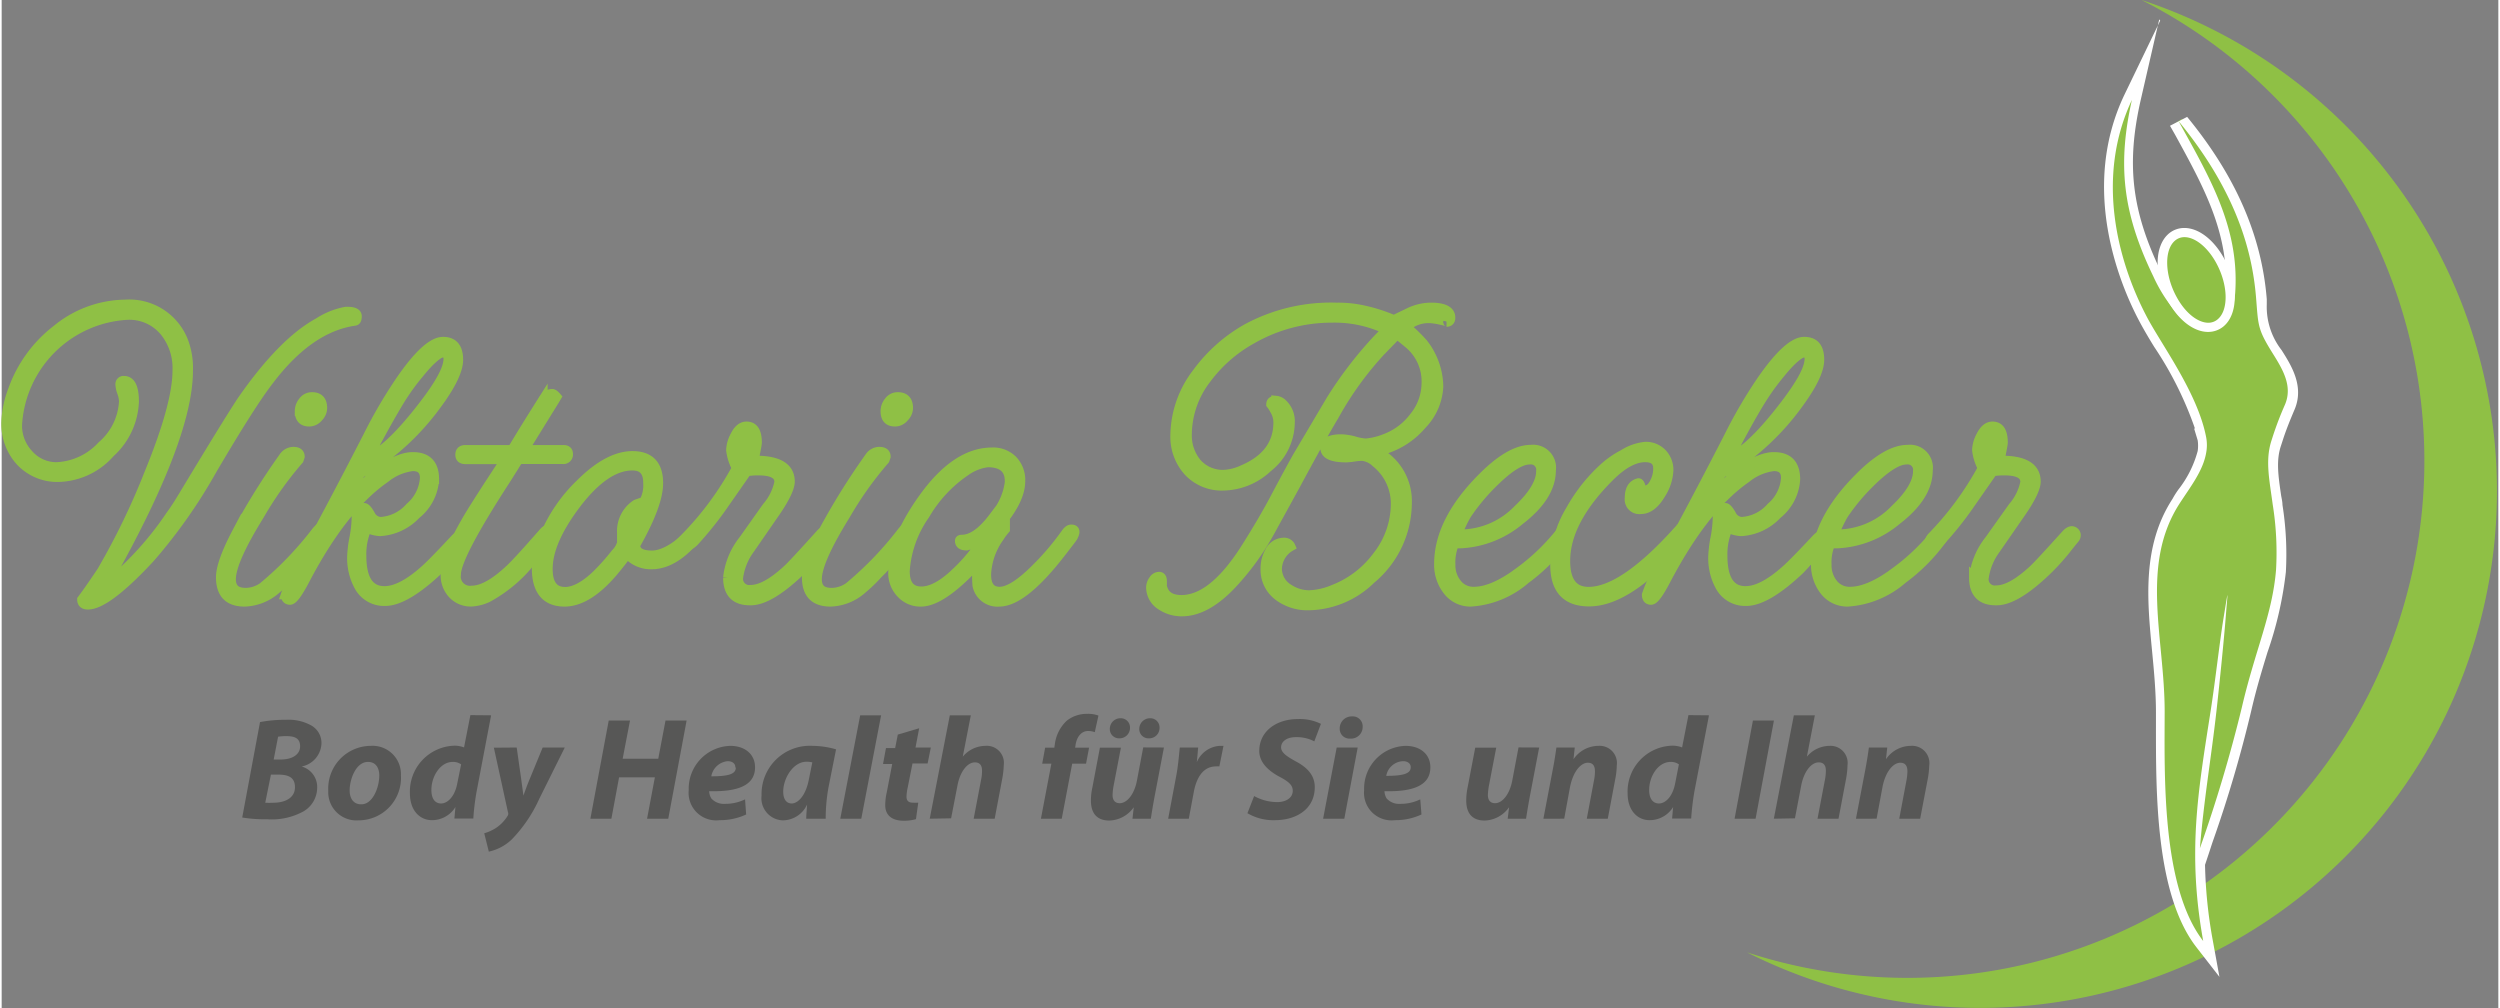 <?xml version="1.0"?>
<svg xmlns="http://www.w3.org/2000/svg" id="Ebene_1" data-name="Ebene 1" viewBox="0 0 272.14 109.91" width="300" height="121"><rect x="0" y="0" width="272.14" height="109.91" fill="#808080" stroke="none"/><defs><style>.cls-1{fill:#575756;}.cls-2,.cls-3{fill:#8fc045;}.cls-2{stroke:#8fc045;stroke-miterlimit:10;}.cls-4{fill:#fff;}</style></defs><path class="cls-1" d="M302.81,222.09a14.29,14.29,0,0,1,2.81-.25,5.07,5.07,0,0,1,2.65.55,2.19,2.19,0,0,1,1.24,2,2.67,2.67,0,0,1-2.16,2.54v0a2.32,2.32,0,0,1,1.69,2.34,3,3,0,0,1-1.47,2.54,7.18,7.18,0,0,1-4,.87,14.92,14.92,0,0,1-2.7-.19Zm.57,8.79a7.87,7.87,0,0,0,.87,0c1.24,0,2.37-.49,2.37-1.69s-.89-1.38-1.95-1.38H304Zm.92-4.71h.76c1.26,0,2.12-.54,2.12-1.44s-.62-1.11-1.5-1.11a5.89,5.89,0,0,0-.9.06Z" transform="translate(-274.65 -143.38)"/><path class="cls-1" d="M313.53,232.8a3.07,3.07,0,0,1-3.28-3.21,4.66,4.66,0,0,1,4.63-4.91,3.09,3.09,0,0,1,3.29,3.21,4.63,4.63,0,0,1-4.62,4.91Zm.34-1.75c1.22,0,1.94-1.83,1.94-3.14,0-.74-.32-1.48-1.23-1.48-1.32,0-2,1.9-2,3.11,0,.91.45,1.51,1.24,1.51Z" transform="translate(-274.65 -143.38)"/><path class="cls-1" d="M328,221.35l-1.57,8.25a26.14,26.14,0,0,0-.37,3H324l.11-1.25h0a3,3,0,0,1-2.56,1.43c-1.32,0-2.4-1.05-2.4-2.92a5,5,0,0,1,4.9-5.2,2.94,2.94,0,0,1,1,.19l.69-3.52Zm-3.27,5.35a1.47,1.47,0,0,0-.91-.27c-1.36,0-2.33,1.57-2.33,3.06,0,.94.39,1.47,1.06,1.47s1.48-.7,1.76-2.18Z" transform="translate(-274.65 -143.38)"/><path class="cls-1" d="M330.79,224.86l.48,3.38c.11.81.19,1.36.25,1.86h0c.18-.48.35-1,.69-1.81l1.41-3.43h2.41l-2.78,5.59a15.48,15.48,0,0,1-3,4.43,5.24,5.24,0,0,1-2.5,1.33l-.5-2a5,5,0,0,0,1.31-.6,4.29,4.29,0,0,0,1.27-1.35.49.49,0,0,0,0-.38l-1.53-7Z" transform="translate(-274.65 -143.38)"/><path class="cls-1" d="M343.14,221.92l-.8,4.16h3.88l.79-4.16h2.3l-2,10.7H345l.85-4.51h-3.9l-.84,4.51h-2.29l2-10.7Z" transform="translate(-274.65 -143.38)"/><path class="cls-1" d="M355.8,232.16a6.7,6.7,0,0,1-2.89.62,3,3,0,0,1-3.37-3.27,4.67,4.67,0,0,1,4.53-4.83c1.57,0,2.7.89,2.7,2.34,0,2-1.92,2.68-5,2.6a1.57,1.57,0,0,0,.24.8,1.84,1.84,0,0,0,1.49.58,4.9,4.9,0,0,0,2.18-.49ZM354.62,227c0-.38-.31-.65-.84-.65A2,2,0,0,0,352,228c1.78,0,2.67-.22,2.67-.93Z" transform="translate(-274.65 -143.38)"/><path class="cls-1" d="M362.35,232.62c0-.46.06-1,.09-1.54h0a2.94,2.94,0,0,1-2.61,1.72,2.41,2.41,0,0,1-2.35-2.7,5.26,5.26,0,0,1,5.56-5.42,9.4,9.4,0,0,1,2.56.38l-.81,4.07a19,19,0,0,0-.32,3.49Zm.66-6.14a2.81,2.81,0,0,0-.63-.07c-1.46,0-2.54,1.81-2.54,3.26,0,.76.3,1.29.93,1.29s1.53-.78,1.88-2.69Z" transform="translate(-274.65 -143.38)"/><path class="cls-1" d="M366.06,232.62l2.17-11.27h2.28l-2.16,11.27Z" transform="translate(-274.65 -143.38)"/><path class="cls-1" d="M374.66,222.76l-.4,2.1h1.67l-.35,1.74h-1.65l-.52,2.62a5,5,0,0,0-.13,1c0,.38.16.65.67.65a4.16,4.16,0,0,0,.61,0l-.25,1.8a4.67,4.67,0,0,1-1.35.17c-1.38,0-2-.7-2-1.68a6.37,6.37,0,0,1,.17-1.43l.59-3.07h-1l.32-1.74h1l.29-1.47Z" transform="translate(-274.65 -143.38)"/><path class="cls-1" d="M375.81,232.62,378,221.35h2.29l-.88,4.51h0a3.25,3.25,0,0,1,2.47-1.18,1.86,1.86,0,0,1,2,2.1,9.43,9.43,0,0,1-.15,1.4l-.84,4.44h-2.29l.81-4.25a4.41,4.41,0,0,0,.1-1c0-.52-.21-.89-.78-.89-.81,0-1.62,1-1.9,2.54l-.69,3.56Z" transform="translate(-274.65 -143.38)"/><path class="cls-1" d="M387.93,232.62l1.14-6h-1l.32-1.74h1l.06-.4a4.22,4.22,0,0,1,1.32-2.56,3.51,3.51,0,0,1,2.22-.73,3.23,3.23,0,0,1,1.21.19l-.4,1.81a2,2,0,0,0-.73-.13c-.75,0-1.21.66-1.35,1.43l-.06.39h1.52l-.33,1.74h-1.51l-1.14,6Z" transform="translate(-274.65 -143.38)"/><path class="cls-1" d="M401.34,224.86l-1,5.24c-.19,1-.32,1.82-.43,2.52h-2l.14-1.25,0,0a3.35,3.35,0,0,1-2.67,1.45c-1.26,0-2-.7-2-2.18a6.57,6.57,0,0,1,.16-1.43l.82-4.33h2.29l-.8,4.16a6.84,6.84,0,0,0-.11,1c0,.49.21.89.78.89.78,0,1.59-.94,1.88-2.48l.68-3.6Zm-4.9-1a1,1,0,0,1-1-1,1.16,1.16,0,0,1,1.2-1.19,1,1,0,0,1,1,1,1.14,1.14,0,0,1-1.18,1.19Zm3.26,0a1,1,0,0,1-1.05-1,1.17,1.17,0,0,1,1.21-1.19,1,1,0,0,1,1,1,1.13,1.13,0,0,1-1.17,1.19Z" transform="translate(-274.65 -143.38)"/><path class="cls-1" d="M401.8,232.62l.87-4.62c.23-1.17.32-2.48.4-3.14h2c-.05.52-.08,1-.15,1.6h0a2.92,2.92,0,0,1,2.48-1.78l.43,0-.45,2.24a1.89,1.89,0,0,0-.36,0c-1.45,0-2.15,1.29-2.43,2.81l-.54,2.89Z" transform="translate(-274.65 -143.38)"/><path class="cls-1" d="M411.17,230.15a5.24,5.24,0,0,0,2.53.66c.87,0,1.68-.41,1.68-1.24,0-.62-.46-1-1.44-1.52s-2.21-1.43-2.21-2.81c0-2.16,1.87-3.48,4.21-3.48a5.24,5.24,0,0,1,2.51.52l-.72,1.91a4.12,4.12,0,0,0-2-.46c-1.07,0-1.62.52-1.62,1.11s.65,1,1.56,1.51c1.3.68,2.11,1.54,2.11,2.83,0,2.38-2,3.6-4.34,3.6a5.56,5.56,0,0,1-3-.76Z" transform="translate(-274.65 -143.38)"/><path class="cls-1" d="M418.69,232.62l1.48-7.76h2.29L421,232.62Zm2.91-8.73a1.06,1.06,0,0,1-1.1-1.12,1.3,1.3,0,0,1,1.32-1.3A1.08,1.08,0,0,1,423,222.6a1.27,1.27,0,0,1-1.35,1.29Z" transform="translate(-274.65 -143.38)"/><path class="cls-1" d="M429.41,232.16a6.67,6.67,0,0,1-2.89.62,3,3,0,0,1-3.36-3.27,4.66,4.66,0,0,1,4.52-4.83c1.57,0,2.7.89,2.7,2.34,0,2-1.92,2.68-5,2.6a1.57,1.57,0,0,0,.24.8,1.82,1.82,0,0,0,1.49.58,4.86,4.86,0,0,0,2.17-.49ZM428.24,227c0-.38-.32-.65-.84-.65a1.94,1.94,0,0,0-1.83,1.6c1.78,0,2.67-.22,2.67-.93Z" transform="translate(-274.65 -143.38)"/><path class="cls-1" d="M442.24,224.86l-1,5.24c-.19,1-.32,1.82-.43,2.52h-2l.15-1.25,0,0a3.37,3.37,0,0,1-2.67,1.45c-1.26,0-2-.7-2-2.18a7.17,7.17,0,0,1,.15-1.43l.83-4.33h2.29l-.8,4.16a6.84,6.84,0,0,0-.11,1c0,.49.21.89.78.89.78,0,1.59-.94,1.88-2.48l.68-3.6Z" transform="translate(-274.65 -143.38)"/><path class="cls-1" d="M442.7,232.62l1-5.24c.2-1,.32-1.83.42-2.52h2l-.14,1.28h0a3.3,3.3,0,0,1,2.72-1.46,1.88,1.88,0,0,1,2,2.13,8.54,8.54,0,0,1-.13,1.3l-.85,4.51h-2.29l.81-4.3a4.82,4.82,0,0,0,.08-.86c0-.56-.19-.94-.78-.94-.75,0-1.6.94-1.94,2.66l-.63,3.44Z" transform="translate(-274.65 -143.38)"/><path class="cls-1" d="M460.75,221.35l-1.58,8.25a28.42,28.42,0,0,0-.36,3h-2.08l.11-1.25h0a3,3,0,0,1-2.56,1.43c-1.32,0-2.4-1.05-2.4-2.92a5,5,0,0,1,4.89-5.2,3,3,0,0,1,1.05.19l.69-3.52Zm-3.28,5.35a1.44,1.44,0,0,0-.9-.27c-1.37,0-2.34,1.57-2.34,3.06,0,.94.4,1.47,1.07,1.47s1.48-.7,1.76-2.18Z" transform="translate(-274.65 -143.38)"/><path class="cls-1" d="M467.83,221.92l-2,10.7h-2.29l2-10.7Z" transform="translate(-274.65 -143.38)"/><path class="cls-1" d="M467.82,232.62,470,221.35h2.29l-.87,4.51h0a3.26,3.26,0,0,1,2.48-1.18,1.86,1.86,0,0,1,1.95,2.1,9.33,9.33,0,0,1-.14,1.4l-.84,4.44h-2.29l.81-4.25a5.13,5.13,0,0,0,.1-1c0-.52-.21-.89-.78-.89-.81,0-1.62,1-1.91,2.54l-.68,3.56Z" transform="translate(-274.65 -143.38)"/><path class="cls-1" d="M476.77,232.62l1-5.24c.19-1,.32-1.83.41-2.52h2l-.14,1.28h0a3.3,3.3,0,0,1,2.72-1.46,1.88,1.88,0,0,1,2,2.13,10,10,0,0,1-.13,1.3l-.86,4.51h-2.28l.81-4.3a6,6,0,0,0,.08-.86c0-.56-.2-.94-.78-.94-.75,0-1.61.94-1.94,2.66l-.64,3.44Z" transform="translate(-274.65 -143.38)"/><path class="cls-2" d="M313.4,177.83c0,.34-.06.52-.25.55q-4.92.69-9.26,6.37-2,2.55-6.3,9.88a57.17,57.17,0,0,1-6.74,9.57q-4.75,5.12-6.8,5.12c-.45,0-.67-.2-.67-.59.48-.63,1.19-1.65,2.14-3.06A77.68,77.68,0,0,0,290.69,195q3.09-7.54,3.08-11.24a6.31,6.31,0,0,0-1.4-4.25,4.94,4.94,0,0,0-4-1.77,12.7,12.7,0,0,0-12,12,4.55,4.55,0,0,0,1.25,3.17,4,4,0,0,0,3,1.35,7.1,7.1,0,0,0,4.95-2.31,6.78,6.78,0,0,0,2.37-4.86,3.19,3.19,0,0,0-.19-.9,2.85,2.85,0,0,1-.2-.89.39.39,0,0,1,.44-.44c.75,0,1.12.77,1.12,2.3a7.94,7.94,0,0,1-2.62,5.59,7.75,7.75,0,0,1-5.54,2.66,5.53,5.53,0,0,1-4.24-1.7,6.1,6.1,0,0,1-1.6-4.34,11.07,11.07,0,0,1,.76-3.54,14.37,14.37,0,0,1,4.76-6.53,12,12,0,0,1,7.52-2.76,6.35,6.35,0,0,1,6.32,4,8.26,8.26,0,0,1,.53,3.26q0,7.23-8.53,22.46c-.06.11-.18.37-.35.78l1.66-1.33a34.77,34.77,0,0,0,5.26-6.16c.45-.61.93-1.36,1.45-2.23q5-8.3,6.37-10.34,4.41-6.33,8.32-8.46a8.12,8.12,0,0,1,3-1.2C313,177.3,313.39,177.48,313.4,177.83Z" transform="translate(-274.65 -143.38)"/><path class="cls-2" d="M309.86,201.14a6.25,6.25,0,0,1-1.58,2.64,24.85,24.85,0,0,1-2,2.21,15.63,15.63,0,0,1-1.65,1.59,5.48,5.48,0,0,1-3.5,1.42c-1.74,0-2.62-.89-2.62-2.69,0-1.06.59-2.7,1.77-4.94a75.69,75.69,0,0,1,5.06-8.14,1.33,1.33,0,0,1,1.1-.64c.49,0,.74.19.74.57l-.12.35a38.32,38.32,0,0,0-4.27,6c-2.07,3.34-3.11,5.67-3.11,7,0,1,.53,1.45,1.57,1.45a3.27,3.27,0,0,0,1.88-.62,37.27,37.27,0,0,0,5.77-6c.29-.36.51-.53.65-.53S309.86,200.91,309.86,201.14Zm-.23-13.26a1.51,1.51,0,0,1-.45,1,1.33,1.33,0,0,1-1,.49q-1.08,0-1.08-1.17a1.68,1.68,0,0,1,.39-1.07,1.19,1.19,0,0,1,1-.5C309.25,186.63,309.63,187.05,309.63,187.88Z" transform="translate(-274.65 -143.38)"/><path class="cls-2" d="M324.92,201.88c.17.18.12.43-.14.75a36,36,0,0,1-2.5,2.88q-3.63,3.42-5.84,3.42a3.13,3.13,0,0,1-2.83-1.58,6.39,6.39,0,0,1-.8-3.31,12.67,12.67,0,0,1,.24-2,12.46,12.46,0,0,0,.24-2c0-.89.29-1.33.87-1.33.17,0,.4.25.69.76a1.29,1.29,0,0,0,1.11.76,4.61,4.61,0,0,0,3.19-1.58,4.54,4.54,0,0,0,1.59-3.17c0-.84-.43-1.25-1.29-1.25a5.84,5.84,0,0,0-3,1.29q-4.6,3.18-8.76,11.14c-.75,1.43-1.29,2.14-1.61,2.14s-.5-.2-.5-.6a14.42,14.42,0,0,1,1.42-3q3.93-7.2,7.61-14.39a52.35,52.35,0,0,1,3.52-6q2.91-4.22,4.64-4.21c1.12,0,1.68.67,1.68,2q0,1.68-2.3,4.81a27.54,27.54,0,0,1-7.65,7.19c-.13.08-.37.2-.72.37l-1.88,3.19.16,0q4.67-5,7.4-5c1.58,0,2.37.82,2.37,2.48a5.31,5.31,0,0,1-2,3.83,5.86,5.86,0,0,1-3.95,1.85,3.87,3.87,0,0,1-1.4-.37,7,7,0,0,0-.58,3q0,3.83,2.48,3.82,1.8,0,4.3-2.21c.57-.49,1.7-1.64,3.4-3.47C324.45,201.71,324.72,201.65,324.92,201.88Zm-1.61-19.38c0-.43-.2-.65-.6-.65s-1.33.75-2.52,2.23a24.93,24.93,0,0,0-2.16,3q-1.47,2.43-3.41,6.14c1.21-.36,3-1.93,5.26-4.74S323.31,183.71,323.31,182.5Z" transform="translate(-274.65 -143.38)"/><path class="cls-2" d="M336.42,192.85a.54.54,0,0,1-.62.61H331c-.26.43-.7,1.13-1.31,2.1Q324.21,204,324.21,206a1.5,1.5,0,0,0,1.68,1.72c1.13,0,2.53-.78,4.2-2.36.71-.68,1.9-2,3.59-3.93.31-.36.59-.44.85-.26s.22.47-.07.85c-.69.91-1.39,1.75-2.09,2.53a15.42,15.42,0,0,1-4.76,4,4.8,4.8,0,0,1-1.72.44,2.7,2.7,0,0,1-2.08-.83A3,3,0,0,1,323,206q0-1.89,2.25-5.79c.53-.94,1.69-2.76,3.47-5.48l.83-1.26H325.2c-.4,0-.6-.17-.6-.53s.2-.55.6-.55h5.08q1.31-2.2,3.38-5.47a1.16,1.16,0,0,1,1-.64c.13,0,.3.14.5.37l-.22.37-3.32,5.37h4.25C336.23,192.38,336.42,192.54,336.42,192.85Z" transform="translate(-274.65 -143.38)"/><path class="cls-2" d="M350.62,201.71q-2.56,3.22-5.12,3.22a3.39,3.39,0,0,1-2.65-1.15c-.44.6-.93,1.22-1.47,1.87C339.5,207.88,337.7,209,336,209c-2,0-3.06-1.22-3.06-3.68a10.48,10.48,0,0,1,.85-3.49,17,17,0,0,1,3.89-5.7q3.07-3.07,5.72-3.08c1.9,0,2.85,1,2.85,3q0,2.33-2.5,6.74c0,.73.6,1.1,1.79,1.1s2.79-.89,4.42-2.66a.45.45,0,0,1,.64-.12C350.83,201.24,350.84,201.45,350.62,201.71ZM345.08,196c0-1.23-.56-1.84-1.68-1.84q-2.94,0-6.13,4.19c-2,2.66-3.06,5-3.06,7.05q0,2.46,1.86,2.46c1,0,2.19-.64,3.49-1.91a24.94,24.94,0,0,0,2-2.26,2.55,2.55,0,0,0,.67-1.13c0-.06,0-.43,0-1.1a3.49,3.49,0,0,1,1.58-3.13l.86-.3A3.86,3.86,0,0,0,345.08,196Z" transform="translate(-274.65 -143.38)"/><path class="cls-2" d="M364.78,202.15q-.13.14-.87,1.08a24,24,0,0,1-3.56,3.63q-2.49,2.05-4.14,2c-1.61,0-2.42-.84-2.42-2.53a8,8,0,0,1,1.71-4.11l2.54-3.59a5.86,5.86,0,0,0,1.34-2.71c0-.81-.74-1.22-2.21-1.22a7.31,7.31,0,0,0-1.29.09l-2.42,3.47a37.62,37.62,0,0,1-3.34,4.19c-.39.38-.7.49-.95.32s-.29-.54.1-.92a33.74,33.74,0,0,0,5.47-7.45,5.39,5.39,0,0,1-.62-1.95,3.5,3.5,0,0,1,.43-1.54q.52-1.08,1.29-1.08c.78,0,1.17.59,1.17,1.79,0,.23-.14.83-.32,1.81a.94.94,0,0,0,.14.12q3.76,0,3.77,2.32c0,.72-.63,2-1.89,3.77l-2.48,3.59a6.73,6.73,0,0,0-1.26,3.1,1.17,1.17,0,0,0,1.33,1.31c1.07,0,2.4-.73,4-2.21.43-.39,1.61-1.67,3.56-3.83.35-.39.65-.5.9-.35S365.09,201.8,364.78,202.15Z" transform="translate(-274.65 -143.38)"/><path class="cls-2" d="M373.72,201.14a6.25,6.25,0,0,1-1.58,2.64,24.85,24.85,0,0,1-2,2.21,15.63,15.63,0,0,1-1.65,1.59A5.48,5.48,0,0,1,365,209c-1.75,0-2.62-.89-2.62-2.69,0-1.06.59-2.7,1.77-4.94a75.69,75.69,0,0,1,5.06-8.14,1.31,1.31,0,0,1,1.1-.64c.49,0,.74.19.74.57l-.12.35a38.32,38.32,0,0,0-4.27,6c-2.07,3.34-3.11,5.67-3.11,7,0,1,.52,1.45,1.57,1.45a3.27,3.27,0,0,0,1.88-.62,37.27,37.27,0,0,0,5.77-6c.29-.36.51-.53.65-.53S373.72,200.91,373.72,201.14Zm-.23-13.26a1.48,1.48,0,0,1-.46,1,1.29,1.29,0,0,1-1,.49q-1.08,0-1.08-1.17a1.68,1.68,0,0,1,.39-1.07,1.19,1.19,0,0,1,1-.5C373.11,186.63,373.49,187.05,373.49,187.88Z" transform="translate(-274.65 -143.38)"/><path class="cls-2" d="M391.49,201.81c0,.1-.48.69-1.31,1.77Q386,209,383.38,209a2.26,2.26,0,0,1-2.41-1.81,15.6,15.6,0,0,1,0-2.35q-3.84,4.16-6.12,4.16a2.87,2.87,0,0,1-2.18-.93,3.15,3.15,0,0,1-.88-2.26q0-3.48,3.24-8.05,3.62-5.1,7.57-5.1a3,3,0,0,1,2.27.87,3.14,3.14,0,0,1,.85,2.3q0,2-2.2,4.62c.33.46.51.67.53.64a6.76,6.76,0,0,0-.63.85A7.49,7.49,0,0,0,382,206c0,1.23.48,1.84,1.43,1.84s2.24-.81,3.88-2.44a28.86,28.86,0,0,0,3.34-3.93c.2-.27.39-.41.57-.41C391.65,201.05,391.75,201.3,391.49,201.81Zm-7-6c0-1.32-.79-2-2.35-2a5.16,5.16,0,0,0-2.37.92,14.51,14.51,0,0,0-4.46,4.77,12,12,0,0,0-2.18,6.12q0,2.19,1.77,2.19c1.07,0,2.31-.66,3.72-2a18.61,18.61,0,0,0,3.06-3.71,9.43,9.43,0,0,1-1.84.78c-.52,0-.78-.18-.78-.55,0-.11.08-.16.25-.16,1.08,0,2.22-.81,3.43-2.42A7,7,0,0,0,384.51,195.81Z" transform="translate(-274.65 -143.38)"/><path class="cls-2" d="M432.6,178c0,.33-.16.5-.46.5.27,0,.11-.06-.5-.19a7.45,7.45,0,0,0-1.21-.2,3.6,3.6,0,0,0-2.66.9,17.73,17.73,0,0,1,1.84,1.79,7.85,7.85,0,0,1,1.68,4.67,6.41,6.41,0,0,1-1.82,4.21,8.71,8.71,0,0,1-3.84,2.62,1.62,1.62,0,0,0-.6.34v.21a6.08,6.08,0,0,1,2.83,5.4,10.86,10.86,0,0,1-3.93,8.27,9.94,9.94,0,0,1-6.76,2.88,5.3,5.3,0,0,1-3.31-1,3.58,3.58,0,0,1-1.49-3,3.74,3.74,0,0,1,.48-1.91,1.76,1.76,0,0,1,1.59-1,.78.78,0,0,1,.73.46,2.89,2.89,0,0,0-1.47,2.37,2.55,2.55,0,0,0,1.29,2.25,4,4,0,0,0,2.18.65,7.44,7.44,0,0,0,2.64-.6,10.71,10.71,0,0,0,4.76-3.63,9.22,9.22,0,0,0,2-5.63,5.71,5.71,0,0,0-2.16-4.56,2.48,2.48,0,0,0-1.48-.69,7.92,7.92,0,0,0-.86.08,6.37,6.37,0,0,1-.86.09c-1.55,0-2.32-.36-2.32-1.06s.59-1,1.77-1a6,6,0,0,1,1.46.23,5.1,5.1,0,0,0,1.23.23,7.33,7.33,0,0,0,2.07-.5,7,7,0,0,0,3.18-2.38,5.87,5.87,0,0,0,1.32-3.64,5.32,5.32,0,0,0-2-4.37c-.21-.18-.6-.5-1.17-.94l-1.83,1.89a36,36,0,0,0-5,6.95c-1.19,2-2.58,4.52-4.15,7.44q-1,1.83-3,5.46a27.87,27.87,0,0,1-4,5.47c-1.88,2-3.71,3-5.47,3a4,4,0,0,1-2.27-.67,2.33,2.33,0,0,1-1.13-2,1.36,1.36,0,0,1,.28-.79.77.77,0,0,1,.63-.39c.22,0,.34.16.35.47v.58c.2,1,.9,1.48,2.09,1.48q3.45,0,7.05-5.73c1.22-1.93,2.3-3.77,3.22-5.52,1.21-2.28,2-3.73,2.35-4.34l3.67-6.2a43.33,43.33,0,0,1,5-6.53l1.06-1.1a13.11,13.11,0,0,0-5.93-1.27,17.46,17.46,0,0,0-8.76,2.33,15.47,15.47,0,0,0-4.89,4.27,10,10,0,0,0-2.14,6,4.69,4.69,0,0,0,1.07,3.2,3.73,3.73,0,0,0,3,1.24,5.42,5.42,0,0,0,2-.53c2.55-1.09,3.82-2.8,3.82-5.15a2.56,2.56,0,0,0-.39-1.34,3.55,3.55,0,0,0-.39-.61c0-.29.18-.44.55-.44a1.19,1.19,0,0,1,.76.37,2.63,2.63,0,0,1,.8,2.09,6.31,6.31,0,0,1-2.43,4.87,7.24,7.24,0,0,1-4.81,2A5,5,0,0,1,404,194.8a5.65,5.65,0,0,1-1.46-4,11.4,11.4,0,0,1,2.4-6.8,17.21,17.21,0,0,1,5.44-4.83,19.27,19.27,0,0,1,9.77-2.3,12.73,12.73,0,0,1,2.85.28,17.55,17.55,0,0,1,3.71,1.22c.45-.33.91-.64,1.37-.95a5.58,5.58,0,0,1,2.58-.55C431.94,176.91,432.6,177.29,432.6,178Z" transform="translate(-274.65 -143.38)"/><path class="cls-2" d="M445.33,201.12c.18.2.08.59-.32,1.17a19.58,19.58,0,0,1-4.23,4.23,10.1,10.1,0,0,1-6,2.48,3.14,3.14,0,0,1-2.59-1.31,4.56,4.56,0,0,1-.9-2.83q0-4.71,4.8-9.49,3-3,5.24-3a2,2,0,0,1,2.23,2.28q0,2.82-3.42,5.45a10.9,10.9,0,0,1-6.46,2.55H433a5.33,5.33,0,0,0-.39,2.29,3.13,3.13,0,0,0,.65,2,2.23,2.23,0,0,0,1.88.9c1.33,0,3-.7,4.87-2.1a23,23,0,0,0,4.35-4.11C444.79,201.09,445.13,200.9,445.33,201.12Zm-2.92-6.39a1.08,1.08,0,0,0-1.22-1.22q-1.4,0-3.84,2.39a22.32,22.32,0,0,0-3,3.58,15.79,15.79,0,0,0-1,2.1h.78a8.76,8.76,0,0,0,5.79-2.68Q442.42,196.53,442.41,194.73Z" transform="translate(-274.65 -143.38)"/><path class="cls-2" d="M458.09,201.76a16.72,16.72,0,0,1-1.56,1.91q-5,5.31-8.85,5.31t-3.73-4.3a11.61,11.61,0,0,1,1.66-5.66,18.2,18.2,0,0,1,3.67-4.66,10,10,0,0,1,2.12-1.47,5.51,5.51,0,0,1,2.41-.85,2.45,2.45,0,0,1,1.84.74,2.61,2.61,0,0,1,.72,1.88,5.23,5.23,0,0,1-.83,2.55c-.66,1.13-1.4,1.7-2.21,1.7a1.1,1.1,0,0,1-1.26-1.24c0-.94.32-1.49,1-1.66.1,0,.2.17.27.42s.21.37.39.37c.46,0,.82-.3,1.09-.88a3.25,3.25,0,0,0,.35-1.47c0-.8-.46-1.19-1.38-1.19q-1.78,0-3.92,2.16-4.75,4.77-4.75,9.1c0,2.22.84,3.33,2.51,3.33,2.52,0,5.8-2.23,9.81-6.71.28-.31.5-.33.67-.07A.62.62,0,0,1,458.09,201.76Z" transform="translate(-274.65 -143.38)"/><path class="cls-2" d="M473.28,201.88c.17.18.13.43-.13.75a37.57,37.57,0,0,1-2.51,2.88q-3.63,3.42-5.84,3.42a3.13,3.13,0,0,1-2.83-1.58,6.39,6.39,0,0,1-.8-3.31,12.67,12.67,0,0,1,.24-2,12.46,12.46,0,0,0,.24-2c0-.89.29-1.33.88-1.33.16,0,.39.25.68.76a1.3,1.3,0,0,0,1.11.76,4.59,4.59,0,0,0,3.19-1.58,4.54,4.54,0,0,0,1.59-3.17c0-.84-.43-1.25-1.29-1.25a5.87,5.87,0,0,0-3,1.29q-4.59,3.18-8.76,11.14c-.75,1.43-1.28,2.14-1.61,2.14s-.5-.2-.5-.6a14.42,14.42,0,0,1,1.42-3q3.93-7.2,7.61-14.39a52.35,52.35,0,0,1,3.52-6c1.95-2.81,3.49-4.21,4.64-4.21s1.68.67,1.68,2q0,1.68-2.3,4.81a27.54,27.54,0,0,1-7.65,7.19c-.13.08-.36.2-.72.37l-1.88,3.19.16,0q4.66-5,7.4-5c1.58,0,2.37.82,2.37,2.48a5.31,5.31,0,0,1-2,3.83,5.84,5.84,0,0,1-3.95,1.85,3.92,3.92,0,0,1-1.4-.37,7,7,0,0,0-.58,3q0,3.83,2.48,3.82,1.8,0,4.3-2.21c.57-.49,1.7-1.64,3.41-3.47C472.81,201.71,473.08,201.65,473.28,201.88Zm-1.61-19.38c0-.43-.19-.65-.59-.65s-1.34.75-2.53,2.23a26.08,26.08,0,0,0-2.16,3c-1,1.62-2.12,3.67-3.4,6.14,1.21-.36,3-1.93,5.25-4.74S471.67,183.71,471.67,182.5Z" transform="translate(-274.65 -143.38)"/><path class="cls-2" d="M486.41,201.12c.18.2.08.59-.32,1.17a19.58,19.58,0,0,1-4.23,4.23,10.1,10.1,0,0,1-6,2.48,3.16,3.16,0,0,1-2.6-1.31,4.61,4.61,0,0,1-.89-2.83q0-4.71,4.8-9.49,3-3,5.24-3a2,2,0,0,1,2.23,2.28q0,2.82-3.42,5.45a10.9,10.9,0,0,1-6.46,2.55H474a5.33,5.33,0,0,0-.39,2.29,3.18,3.18,0,0,0,.64,2,2.25,2.25,0,0,0,1.89.9c1.33,0,3-.7,4.87-2.1a23,23,0,0,0,4.35-4.11C485.87,201.09,486.21,200.9,486.41,201.12Zm-2.92-6.39a1.08,1.08,0,0,0-1.22-1.22q-1.39,0-3.84,2.39a22.32,22.32,0,0,0-3,3.58,15.79,15.79,0,0,0-1,2.1h.78A8.76,8.76,0,0,0,481,198.9Q483.5,196.53,483.49,194.73Z" transform="translate(-274.65 -143.38)"/><path class="cls-2" d="M500.59,202.15q-.13.14-.87,1.08a24,24,0,0,1-3.56,3.63q-2.49,2.05-4.14,2c-1.61,0-2.42-.84-2.42-2.53a8,8,0,0,1,1.71-4.11l2.55-3.59a5.81,5.81,0,0,0,1.33-2.71c0-.81-.74-1.22-2.21-1.22a7.31,7.31,0,0,0-1.29.09l-2.42,3.47a37.62,37.62,0,0,1-3.34,4.19c-.39.38-.7.49-.95.32s-.29-.54.1-.92a33.74,33.74,0,0,0,5.47-7.45,5.39,5.39,0,0,1-.62-1.95,3.5,3.5,0,0,1,.43-1.54c.36-.72.78-1.08,1.29-1.08.78,0,1.17.59,1.17,1.79,0,.23-.14.83-.32,1.81a.94.94,0,0,0,.14.12q3.76,0,3.77,2.32c0,.72-.63,2-1.89,3.77L492,203.28a6.73,6.73,0,0,0-1.26,3.1,1.17,1.17,0,0,0,1.33,1.31c1.07,0,2.4-.73,4-2.21.43-.39,1.61-1.67,3.56-3.83.35-.39.65-.5.9-.35S500.9,201.8,500.59,202.15Z" transform="translate(-274.65 -143.38)"/><path class="cls-3" d="M507.9,143.38a56.35,56.35,0,0,1-43,103.81,56.34,56.34,0,1,0,43-103.81Z" transform="translate(-274.65 -143.38)"/><path class="cls-3" d="M514.21,246.17c-4.39-5.67-4.35-16.7-4.31-24v-1.33c0-2.23-.21-4.49-.42-6.68-.56-5.83-1.08-11.33,2.15-16.31.2-.32.41-.63.62-.94a12.11,12.11,0,0,0,2.19-4.4,4.16,4.16,0,0,0,0-1.39l-.2-.65h.07c-.79-3.33-2.93-6.82-4.66-9.66-.69-1.12-1.28-2.09-1.71-2.92-2.05-3.93-6.28-14.14-1.48-24.11l1.93-4-1,4.34c-1.64,7.2-1,12.39,2.24,19.17a16,16,0,0,0,2.29,3.66,4.63,4.63,0,0,0,3.19,1.85c1.41,0,2.34-1.32,2.49-3.53.44-6.57-2.47-11.82-5.55-17.38l-.57-1,.82-.55c5.23,6.37,8,12.78,8.57,19.6l0,.54a8.13,8.13,0,0,0,1.69,5.2c1,1.65,2.34,3.71,1.37,6a33.77,33.77,0,0,0-1.33,3.48s-.12.34-.17.5c-.52,1.71-.27,3.41,0,5.55.05.36.1.74.15,1.12a33.65,33.65,0,0,1,.37,7.22,40,40,0,0,1-2,8.62c-.6,2-1.22,4-1.79,6.46a142.17,142.17,0,0,1-4.07,13.88l-1,2.92a52,52,0,0,0,.86,8.37l.36,2Z" transform="translate(-274.65 -143.38)"/><path class="cls-4" d="M506.91,154c-1.67,7.26-1.1,12.53,2.27,19.5a16.74,16.74,0,0,0,2.36,3.78,5.07,5.07,0,0,0,3.57,2c1.58,0,2.81-1.38,3-4,.48-7.12-2.83-12.62-6.17-18.69,6.57,8,8.08,14.66,8.45,19.33.24,3,.17,3.36,1.82,6,1.13,1.8,2.16,3.58,1.33,5.55a36.28,36.28,0,0,0-1.35,3.53l-.16.5c-.65,2.13-.19,4.19.17,6.89a33,33,0,0,1,.36,7.11c-.4,4.87-2.28,8.75-3.73,15a157.34,157.34,0,0,1-4.57,15.34c.45-5.42,1.23-9.82,1.81-15,.38-3.4.81-7.74,1-10.12.13-1.63.21-2.46.19-2.46s-.15.81-.42,2.47c-.44,2.68-.89,6.82-1.42,10.22-1.38,8.84-2.53,15.39-.8,25-4.57-5.9-4.21-18.21-4.2-25,0-8-2.72-16,1.65-22.72,1.15-1.78,2.55-3.54,2.88-5.53a4.54,4.54,0,0,0,0-1.62h0c-.92-4.91-5-10.28-6.55-13.31-3-5.76-5.64-15-1.47-23.67m3-8.47-3.86,8c-4.9,10.18-.6,20.57,1.48,24.56.44.84,1,1.82,1.73,3a38.57,38.57,0,0,1,4.44,8.9h-.09l.39,1.29a4,4,0,0,1,0,1.16,11.74,11.74,0,0,1-2.11,4.21c-.22.31-.43.63-.63,1-3.33,5.13-2.77,11-2.23,16.62.21,2.18.42,4.43.42,6.64v1.32c0,7.37-.08,18.5,4.41,24.3l2.51,3.23-.73-4a50.93,50.93,0,0,1-.84-8.21l.44-1.32c.16-.48.32-1,.5-1.5a139,139,0,0,0,4.09-13.94c.56-2.43,1.18-4.46,1.78-6.42a40.13,40.13,0,0,0,2-8.73,34.63,34.63,0,0,0-.37-7.33c0-.38-.11-.76-.16-1.12-.3-2.08-.54-3.73,0-5.33l.16-.49c.38-1.2.84-2.32,1.32-3.45,1.08-2.54-.36-4.81-1.41-6.47a7.69,7.69,0,0,1-1.62-5l0-.55c-.55-6.92-3.39-13.43-8.68-19.88L511,157.09l.57,1c3,5.49,5.92,10.68,5.49,17.1-.13,1.92-.88,3.06-2,3.06a4.22,4.22,0,0,1-2.82-1.68,15.57,15.57,0,0,1-2.21-3.55c-3.22-6.66-3.82-11.76-2.2-18.83l2-8.7Z" transform="translate(-274.65 -143.38)"/><path class="cls-3" d="M515.16,179.06c-1.37,0-2.91-1.23-3.94-3.13-1.4-2.62-1.4-5.57,0-6.73a2.09,2.09,0,0,1,1.34-.47c1.36,0,2.91,1.23,3.93,3.13,1.41,2.62,1.4,5.58,0,6.73a2.09,2.09,0,0,1-1.34.47Z" transform="translate(-274.65 -143.38)"/><path class="cls-4" d="M512.58,169.23c1.14,0,2.53,1.08,3.49,2.87,1.28,2.38,1.33,5.11.11,6.1a1.55,1.55,0,0,1-1,.36c-1.15,0-2.53-1.07-3.49-2.87-1.28-2.37-1.33-5.11-.12-6.1a1.56,1.56,0,0,1,1-.36m0-1a2.6,2.6,0,0,0-1.66.58c-1.62,1.33-1.68,4.49-.14,7.36,1.13,2.09,2.81,3.39,4.38,3.39a2.62,2.62,0,0,0,1.66-.58c1.62-1.32,1.67-4.49.13-7.36-1.13-2.09-2.8-3.39-4.37-3.39Z" transform="translate(-274.65 -143.38)"/></svg>
